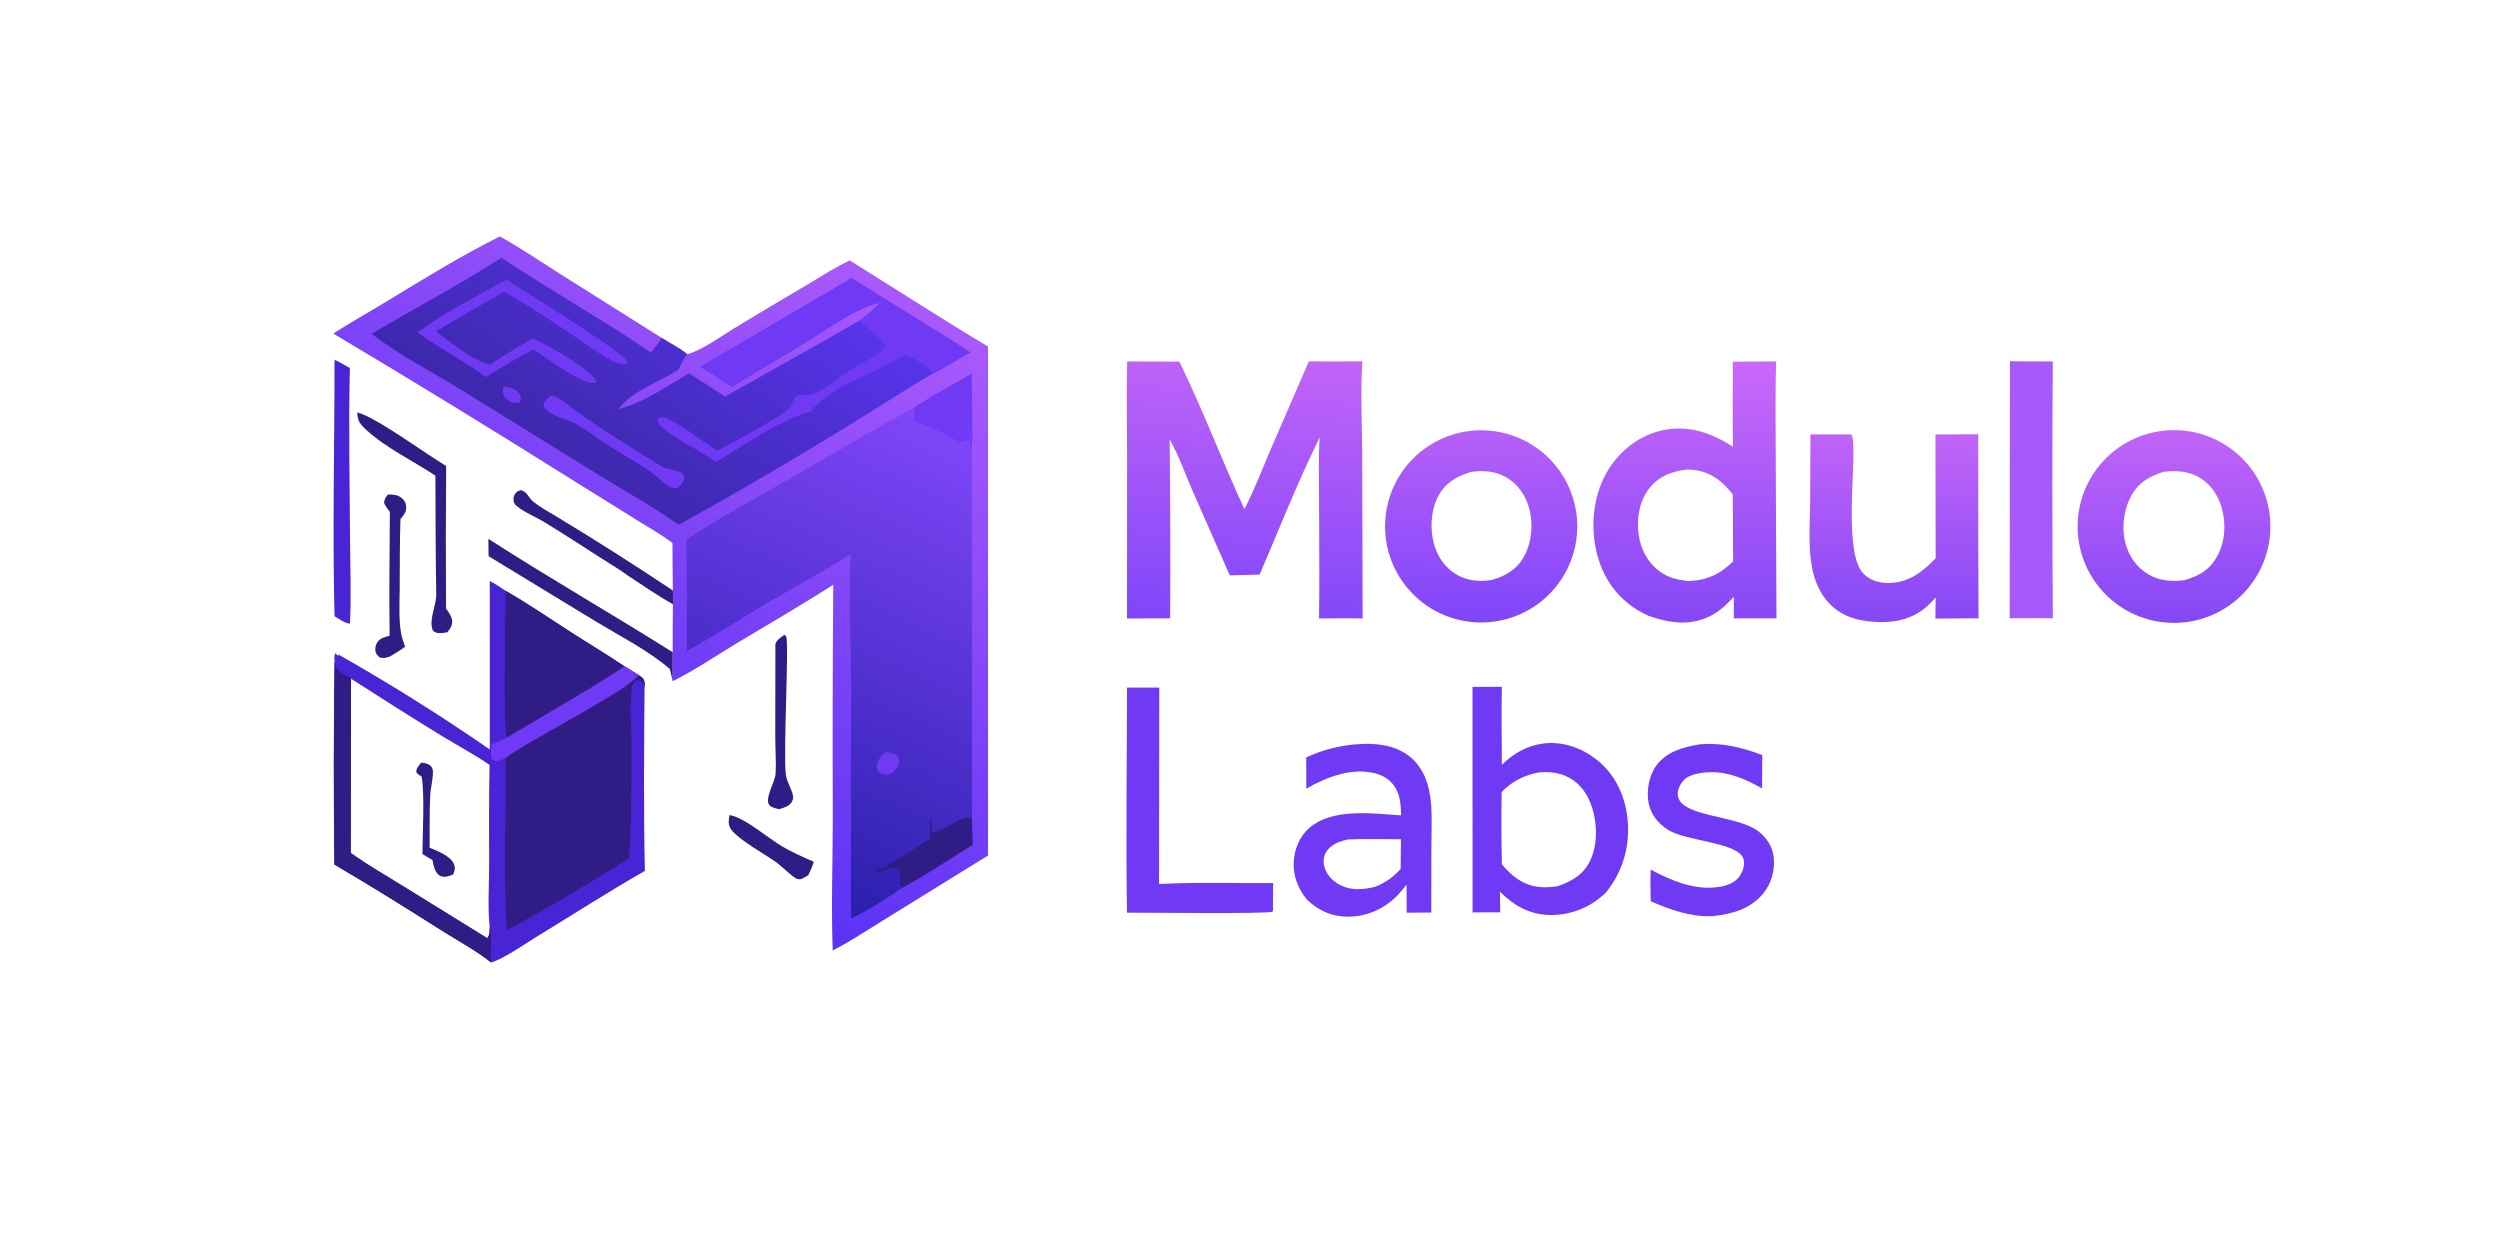 <?xml version="1.0" encoding="utf-8" ?>
<svg xmlns="http://www.w3.org/2000/svg" xmlns:xlink="http://www.w3.org/1999/xlink" width="1083" height="542">
	<clipPath id="cl_3">
		<rect width="1083.014" height="541.507"/>
	</clipPath>
	<g clip-path="url(#cl_3)">
		<defs>
			<linearGradient id="gradient_0" gradientUnits="userSpaceOnUse" x1="225.976" y1="570.023" x2="354.189" y2="367.061">
				<stop offset="0" stop-color="#5B32F5"/>
				<stop offset="1" stop-color="#A859FB"/>
			</linearGradient>
		</defs>
		<path fill="url(#gradient_0)" transform="matrix(1.058 0 0 1.058 0 -270.754)" d="M204.657 352.723C213.151 357.434 221.3 363.005 229.519 368.199L271.023 394.324C274.421 396.454 278.326 398.464 281.44 400.958C287.908 399.051 294.559 394.013 300.341 390.497Q315.478 381.303 330.757 372.346C336.358 369.042 342.041 365.211 347.971 362.576C366.806 374.302 385.496 386.408 404.537 397.787L404.551 606.184L361.865 632.599C355.014 636.771 348.119 641.454 340.963 645.061C340.291 627.037 340.982 608.826 340.987 590.776Q340.804 543.048 341.179 495.325C328.256 503.633 314.864 511.326 301.701 519.257C293.063 524.461 284.462 530.36 275.437 534.83Q275.469 528.904 275.438 522.979Q275.388 513.141 275.529 503.304C275.658 501.417 275.577 499.572 275.492 497.684C275.38 491.207 275.39 484.724 275.352 478.247C270.745 474.757 265.543 471.839 260.635 468.782L234.451 452.475Q185.819 421.903 136.479 392.488C143.66 387.818 151.205 383.655 158.525 379.201C173.564 370.051 188.909 360.582 204.657 352.723Z"/>
		<defs>
			<linearGradient id="gradient_1" gradientUnits="userSpaceOnUse" x1="237.142" y1="446.505" x2="297.408" y2="352.865">
				<stop offset="0" stop-color="#3D28AD"/>
				<stop offset="1" stop-color="#5834EB"/>
			</linearGradient>
		</defs>
		<path fill="url(#gradient_1)" transform="matrix(1.058 0 0 1.058 0 -270.754)" d="M152.216 392.581C169.811 382.085 188.088 372.55 205.295 361.436C225.409 374.838 246.613 386.664 266.583 400.261C268.138 398.338 269.57 396.324 271.023 394.324C274.421 396.454 278.326 398.464 281.44 400.958C279.793 402.691 278.914 405.022 277.895 407.161C269.665 412.741 259.493 415.367 253.176 423.431C263.429 420.842 273.012 414.072 282.052 408.728L296.923 418.272C315.232 407.874 333.761 397.729 351.945 387.132C354.944 384.874 358.004 382.774 360.299 379.764C349.093 382.689 339.956 390.026 330.165 395.93L299.635 414.244C295.414 411.524 291.197 408.471 286.746 406.157L348.642 369.843C364.825 380.032 381.36 389.73 397.31 400.272C392.078 402.841 387.228 406.414 381.984 408.813C371.474 414.915 361.332 421.671 350.952 427.985Q314.947 450.304 277.868 470.791C267.626 463.422 256.255 457.262 245.515 450.619L186.775 414.257C175.366 407.313 162.702 400.855 152.216 392.581Z"/>
		<path fill="#703AF4" transform="matrix(1.058 0 0 1.058 0 -270.754)" d="M348.642 369.843C364.825 380.032 381.36 389.73 397.31 400.272C392.078 402.841 387.228 406.414 381.984 408.813C379.511 405.409 374.763 402.825 370.905 401.363C367.308 402.598 363.777 404.937 360.36 406.649C350.604 411.537 338.886 415.477 332.097 424.408C320.612 427.114 303.678 438.664 293.244 445.122C290.105 443.038 286.994 440.901 283.689 439.088C280.233 437.192 270.265 431.766 269.196 428.094C269.555 427.508 269.664 426.945 270.387 426.77C273.974 425.904 289.594 437.993 293.69 440.576C299.203 437.451 318.506 427.249 322.362 423.909C323.962 422.523 324.386 419.957 325.812 418.423C327.143 416.991 330.908 417.984 332.72 417.294C338.43 415.122 343.841 410.269 348.995 406.991C352.406 404.82 356.173 403.129 359.458 400.779C360.682 399.904 361.748 398.817 362.789 397.738C359.948 393.7 355.691 390.321 351.945 387.132C354.944 384.874 358.004 382.774 360.299 379.764C349.093 382.689 339.956 390.026 330.165 395.93L299.635 414.244C295.414 411.524 291.197 408.471 286.746 406.157L348.642 369.843Z"/>
		<path fill="#703AF4" transform="matrix(1.058 0 0 1.058 0 -270.754)" d="M207.417 370.416C213.836 374.698 255.903 400.416 257.003 404.126L256.306 404.924C254.22 405.24 252.524 404.491 250.694 403.551C245.102 400.677 239.801 396.61 234.54 393.118Q220.753 383.818 206.5 375.25Q192.401 383.311 178.425 391.585C184.011 395.542 193.979 403.912 200.587 405.143C206.314 401.365 212.354 397.945 218.219 394.377C226.02 398.398 235.776 403.599 242.213 409.549C243.252 410.509 244.034 411.029 244.092 412.46C243.953 412.521 243.821 412.601 243.676 412.643C238.976 414.014 223.026 401.978 218.422 398.942C211.749 402.387 205.354 406.386 198.921 410.258C189.986 403.692 179.972 398.518 170.918 392.049C182.084 383.682 195.243 377.215 207.417 370.416Z"/>
		<path fill="#703AF4" transform="matrix(1.058 0 0 1.058 0 -270.754)" d="M225.752 417.809C226.714 417.985 227.612 418.253 228.442 418.787C232.666 421.506 236.572 424.852 240.756 427.674C250.437 434.2 260.432 440.396 270.345 446.572C273.231 448.37 276.775 448.092 279.023 449.611C280.11 450.345 280.081 450.945 280.219 452.117C279.54 453.734 278.541 454.649 277.287 455.848C276.258 455.801 275.014 455.823 274.101 455.291C271.79 453.945 269.422 451.148 267.058 449.535C260.763 445.239 254.075 441.442 247.647 437.34C244.036 435.036 240.626 432.255 236.96 430.099C232.983 427.761 227.57 426.906 224.051 424.093C222.965 423.225 222.753 422.697 222.528 421.358C223.139 419.662 224.388 418.876 225.752 417.809Z"/>
		<path fill="#703AF4" transform="matrix(1.058 0 0 1.058 0 -270.754)" d="M206.179 414.149C208.384 414.465 211.439 415.075 212.702 417.15C213.569 418.573 213.158 419.354 212.816 420.818C212.081 420.919 211.462 420.944 210.726 420.825C209.023 420.551 207.417 419.72 206.514 418.206C205.64 416.742 205.87 415.717 206.179 414.149Z"/>
		<defs>
			<linearGradient id="gradient_2" gradientUnits="userSpaceOnUse" x1="304.149" y1="609.891" x2="387.041" y2="429.492">
				<stop offset="0" stop-color="#2A1FAD"/>
				<stop offset="1" stop-color="#8046F9"/>
			</linearGradient>
		</defs>
		<path fill="url(#gradient_2)" transform="matrix(1.058 0 0 1.058 0 -270.754)" d="M374.528 422.636C381.993 417.716 390.093 413.497 397.829 409.001C397.891 419.545 398.314 430.25 397.908 440.778L397.98 591.09C398.036 594.645 398.023 598.219 398.3 601.765C388.725 607.611 379.131 614.232 369.239 619.466C362.9 623.866 355.571 628.804 348.519 631.936C348.188 623.629 348.506 615.304 348.455 606.991Q348.246 573.344 348.501 539.697C348.567 520.805 347.248 501.713 348.294 482.861C337.174 489.918 325.403 496.133 314.053 502.839C303.111 509.304 292.41 516.378 281.232 522.411Q281.431 499.67 280.999 476.932C293.893 468.383 307.85 460.851 321.249 453.107C338.95 442.879 356.581 432.422 374.528 422.636Z"/>
		<path fill="#2F1C84" transform="matrix(1.058 0 0 1.058 0 -270.754)" d="M380.752 599.319Q380.737 595.085 380.777 590.851L381.043 591.018C381.361 592.573 381.389 594.16 381.475 595.741C381.674 596.04 381.737 596.504 382.07 596.636C383.823 597.332 393.41 590.626 396.018 590.574C396.694 590.561 397.326 590.918 397.98 591.09C398.036 594.645 398.023 598.219 398.3 601.765C388.725 607.611 379.131 614.232 369.239 619.466C368.561 617.906 368.164 616.809 368.366 615.082C368.499 613.942 368.555 613.185 368.291 612.038C365.184 609.55 361.974 613.777 358.694 612.839L358.618 612.386C358.777 612.11 358.822 611.723 359.095 611.559C359.2 611.496 360.521 611.69 360.761 611.639C361.794 611.423 364.008 609.532 365.226 608.959C370.696 606.388 375.587 602.476 380.752 599.319Z"/>
		<path fill="#703AF4" transform="matrix(1.058 0 0 1.058 0 -270.754)" d="M374.528 422.636C381.993 417.716 390.093 413.497 397.829 409.001C397.891 419.545 398.314 430.25 397.908 440.778C397.154 437.772 397.519 434.564 397.121 431.491C396.947 433.388 396.855 435.288 396.753 437.19L396.369 437.176L396.481 436.098C395.559 436.363 393.968 436.87 393.003 436.805C391.787 436.724 387.691 433.918 386.353 433.27C382.51 431.408 378.613 429.885 374.606 428.423C373.852 426.98 374.563 424.943 374.543 423.333L374.528 422.636Z"/>
		<path fill="#703AF4" transform="matrix(1.058 0 0 1.058 0 -270.754)" d="M362.533 563.849C364.57 563.922 366 564.358 367.61 565.6C367.984 566.403 368.35 566.836 368.256 567.754C368.013 570.142 366.322 571.415 364.653 572.924C363.379 573.057 361.779 573.325 360.627 572.615C359.648 572.01 359.068 571.196 358.996 570.033C358.839 567.475 360.849 565.455 362.533 563.849Z"/>
		<path fill="#4924D5" transform="matrix(1.058 0 0 1.058 0 -270.754)" d="M200.542 493.809C202.808 494.944 204.916 496.445 207.043 497.821C216.21 503.112 224.963 509.086 233.854 514.82C241.103 519.493 248.545 523.925 255.696 528.741L261.549 532.35C262.669 533.16 263.495 533.498 263.843 534.962C264.025 535.725 263.921 536.762 263.91 537.553C263.728 562.499 263.476 587.556 264.048 612.495C249.194 620.978 234.772 630.303 220.154 639.192C215.296 642.146 206.333 648.488 201.106 649.993C194.879 645.079 187.352 641.026 180.618 636.765C166.147 627.611 151.714 618.529 136.915 609.906Q136.43 568.302 136.988 526.7C136.913 525.495 136.773 524.493 137.291 523.359C137.647 523.827 138.038 524.119 138.494 524.485L138.496 523.867C159.561 535.808 180.644 548.993 200.548 562.778L200.542 493.809ZM143.607 605.173C150.677 610.161 158.217 614.54 165.581 619.079L199.539 640.074C200.611 638.621 200.463 637.107 200.497 635.358C199.646 627.389 200.256 618.928 200.269 610.894C200.291 596.958 200.122 583.043 200.455 569.108C194.217 564.799 187.36 561.193 180.886 557.231Q162.168 545.722 143.71 533.799L143.607 605.173Z"/>
		<path fill="#2F1C84" transform="matrix(1.058 0 0 1.058 0 -270.754)" d="M172.393 568.209C174.225 568.334 175.155 568.463 176.575 569.698C176.786 570.207 177.143 570.678 177.207 571.225C177.538 574.071 176.305 578.47 176.155 581.514C175.803 588.644 175.96 595.87 175.919 603.013C179.102 604.332 184.801 606.458 185.971 610.022C186.505 611.646 186.137 612.577 185.487 614.04C184.719 614.301 183.943 614.572 183.155 614.765C182.073 615.031 180.834 614.996 179.892 614.345C177.892 612.964 177.579 610.288 177.069 608.079L172.977 605.602C172.991 597.907 173.963 580.522 172.623 573.86C171.71 573.299 171 572.924 170.419 572.002C170.497 570.414 171.472 569.42 172.393 568.209Z"/>
		<path fill="#2F1C84" transform="matrix(1.058 0 0 1.058 0 -270.754)" d="M255.696 528.741L261.549 532.35C262.669 533.16 263.495 533.498 263.843 534.962C264.025 535.725 263.921 536.762 263.91 537.553C263.647 536.655 263.562 535.367 262.719 534.898C261.93 534.458 261.441 534.473 260.568 534.472C259.507 535.283 259.06 535.697 258.82 537.056C257.551 544.258 258.577 552.691 258.573 560.039C258.563 575.593 258.599 591.671 257.586 607.174C241.842 617.372 224.003 627.895 207.47 636.804C206.134 613.431 207.28 589.726 206.998 566.301C206.096 566.683 205.165 567.121 204.224 567.391C203.053 567.726 202.541 567.605 201.523 567.01C200.615 565.053 201.063 562.815 201.215 560.717C203.391 559.873 205.423 558.929 207.495 557.858C223.534 548.206 240.056 539.011 255.696 528.741Z"/>
		<path fill="#703AF4" transform="matrix(1.058 0 0 1.058 0 -270.754)" d="M255.696 528.741L261.549 532.35C256.131 539.123 217.516 558.527 206.998 566.301C206.096 566.683 205.165 567.121 204.224 567.391C203.053 567.726 202.541 567.605 201.523 567.01C200.615 565.053 201.063 562.815 201.215 560.717C203.391 559.873 205.423 558.929 207.495 557.858C223.534 548.206 240.056 539.011 255.696 528.741Z"/>
		<path fill="#2F1C84" transform="matrix(1.058 0 0 1.058 0 -270.754)" d="M207.043 497.821C216.21 503.112 224.963 509.086 233.854 514.82C241.103 519.493 248.545 523.925 255.696 528.741C240.056 539.011 223.534 548.206 207.495 557.858C205.892 553.563 207.023 506.248 207.043 497.821Z"/>
		<path fill="#2F1C84" transform="matrix(1.058 0 0 1.058 0 -270.754)" d="M136.988 526.7C137.486 528.764 137.523 529.967 139.436 531.171C140.854 532.064 142.374 532.785 143.71 533.799L143.607 605.173C150.677 610.161 158.217 614.54 165.581 619.079L199.539 640.074C200.611 638.621 200.463 637.107 200.497 635.358C201.669 640.058 200.554 645.179 201.106 649.993C194.879 645.079 187.352 641.026 180.618 636.765C166.147 627.611 151.714 618.529 136.915 609.906Q136.43 568.302 136.988 526.7Z"/>
		<defs>
			<linearGradient id="gradient_3" gradientUnits="userSpaceOnUse" x1="504.721" y1="511.545" x2="514.078" y2="401.438">
				<stop offset="0" stop-color="#8046F9"/>
				<stop offset="1" stop-color="#C164F8"/>
			</linearGradient>
		</defs>
		<path fill="url(#gradient_3)" transform="matrix(1.058 0 0 1.058 0 -270.754)" d="M535.909 403.87Q546.872 403.977 557.834 403.859C556.997 416.306 557.691 429.214 557.752 441.7L557.928 509.151C551.997 508.972 546.021 509.126 540.086 509.147C540.355 492.531 540.092 475.87 540.084 459.25C540.068 451.201 539.802 443.054 540.343 435.023C531.281 453.327 523.832 472.443 515.735 491.189L503.543 491.485L488.159 456.571C485.213 449.782 482.611 442.247 478.923 435.847Q479.306 472.467 479.12 509.088L461.459 509.153L461.496 441.739C461.484 429.117 461.182 416.512 461.53 403.89L482.906 404.002C492.545 423.73 500.301 444.443 509.53 464.385C513.481 456.658 516.653 448.424 520.064 440.447L535.909 403.87Z"/>
		<defs>
			<linearGradient id="gradient_4" gradientUnits="userSpaceOnUse" x1="689.123" y1="509.611" x2="691.954" y2="404.1">
				<stop offset="0" stop-color="#8548F5"/>
				<stop offset="1" stop-color="#CA68FA"/>
			</linearGradient>
		</defs>
		<path fill="url(#gradient_4)" transform="matrix(1.058 0 0 1.058 0 -270.754)" d="M709.496 404.007L727.243 403.884C726.828 417.511 727.063 431.219 727.083 444.855L727.382 509.076L709.901 509.098L709.921 500.278C707.006 503.419 704.052 506.277 700.161 508.199C691.78 512.338 683.583 511.003 675.164 508.125C673.49 507.358 671.86 506.555 670.292 505.585C661.49 500.144 655.906 491.615 653.615 481.586C651.049 470.353 652.554 457.614 658.803 447.801C663.788 439.971 671.617 434.041 680.764 432.082C691.383 429.808 700.666 433.142 709.564 438.805C709.402 427.211 709.504 415.602 709.496 404.007ZM691.1 493.826C698.535 493.682 704.426 491.021 709.645 485.74C709.496 476.628 709.629 467.513 709.478 458.402C705.664 453.274 700.77 449.368 694.259 448.427C693.137 448.265 691.918 448.155 690.783 448.167C684.71 448.894 679.396 450.728 675.432 455.687C671.191 460.992 669.978 468.425 670.97 475.016C671.844 480.823 674.643 486.255 679.42 489.781C683.044 492.456 686.72 493.3 691.1 493.826Z"/>
		<defs>
			<linearGradient id="gradient_5" gradientUnits="userSpaceOnUse" x1="889.359" y1="509.547" x2="890.184" y2="432.948">
				<stop offset="0" stop-color="#8548F5"/>
				<stop offset="1" stop-color="#C164F8"/>
			</linearGradient>
		</defs>
		<path fill="url(#gradient_5)" transform="matrix(1.058 0 0 1.058 0 -270.754)" d="M885.799 432.264Q886.76 432.157 887.725 432.098Q888.69 432.039 889.657 432.027Q890.624 432.015 891.59 432.05Q892.556 432.085 893.52 432.168Q894.483 432.25 895.441 432.38Q896.399 432.51 897.35 432.686Q898.301 432.863 899.242 433.085Q900.182 433.308 901.111 433.577Q902.04 433.845 902.955 434.159Q903.869 434.473 904.767 434.831Q905.666 435.189 906.545 435.591Q907.424 435.993 908.283 436.437Q909.142 436.881 909.978 437.367Q910.814 437.853 911.625 438.379Q912.436 438.905 913.221 439.47Q914.005 440.036 914.761 440.639Q915.517 441.242 916.242 441.881Q916.968 442.52 917.661 443.194Q918.354 443.868 919.013 444.576Q919.673 445.283 920.297 446.021Q920.921 446.76 921.508 447.528Q922.095 448.297 922.643 449.093Q923.192 449.889 923.701 450.711Q924.21 451.533 924.678 452.379Q925.146 453.225 925.573 454.093Q925.999 454.961 926.382 455.848Q926.765 456.736 927.104 457.642Q927.444 458.547 927.738 459.468Q928.033 460.389 928.282 461.323Q928.531 462.257 928.734 463.203Q928.937 464.148 929.093 465.102Q929.25 466.056 929.359 467.017Q929.469 467.978 929.531 468.943Q929.593 469.907 929.608 470.874Q929.623 471.841 929.591 472.807Q929.559 473.774 929.479 474.737Q929.399 475.701 929.273 476.659Q929.146 477.618 928.973 478.569Q928.799 479.52 928.579 480.462Q928.359 481.403 928.094 482.333Q927.828 483.263 927.517 484.178Q927.206 485.094 926.851 485.993Q926.495 486.892 926.096 487.773Q925.697 488.654 925.256 489.514Q924.814 490.374 924.331 491.211Q923.848 492.049 923.324 492.862Q922.8 493.674 922.237 494.461Q921.674 495.247 921.074 496.004Q920.473 496.762 919.836 497.489Q919.199 498.217 918.527 498.912Q917.855 499.607 917.15 500.269Q916.445 500.93 915.708 501.557Q914.972 502.183 914.205 502.772Q913.439 503.362 912.644 503.913Q911.85 504.464 911.029 504.975Q910.209 505.487 909.365 505.958Q908.52 506.429 907.653 506.858Q906.787 507.286 905.9 507.672Q905.014 508.058 904.109 508.4Q903.205 508.742 902.285 509.04Q901.365 509.337 900.431 509.589Q899.498 509.841 898.553 510.047Q897.609 510.253 896.655 510.412Q895.701 510.571 894.741 510.684Q893.777 510.797 892.808 510.862Q891.84 510.928 890.869 510.946Q889.899 510.963 888.929 510.933Q887.958 510.903 886.991 510.826Q886.023 510.748 885.06 510.623Q884.098 510.498 883.143 510.325Q882.187 510.153 881.242 509.934Q880.296 509.715 879.362 509.45Q878.428 509.184 877.509 508.873Q876.589 508.563 875.686 508.207Q874.783 507.851 873.898 507.451Q873.014 507.052 872.15 506.609Q871.286 506.166 870.445 505.682Q869.604 505.197 868.788 504.672Q867.971 504.146 867.182 503.581Q866.393 503.016 865.632 502.413Q864.871 501.81 864.141 501.171Q863.411 500.531 862.713 499.856Q862.016 499.181 861.352 498.473Q860.688 497.765 860.06 497.025Q859.432 496.285 858.841 495.514Q858.25 494.744 857.697 493.946Q857.145 493.148 856.633 492.324Q856.12 491.499 855.649 490.651Q855.177 489.802 854.748 488.931Q854.319 488.06 853.933 487.17Q853.548 486.279 853.206 485.37Q852.865 484.462 852.568 483.537Q852.272 482.613 852.021 481.675Q851.771 480.737 851.567 479.788Q851.362 478.839 851.205 477.881Q851.048 476.923 850.938 475.959Q850.828 474.995 850.766 474.026Q850.703 473.057 850.688 472.087Q850.674 471.116 850.707 470.146Q850.74 469.176 850.82 468.208Q850.901 467.241 851.029 466.279Q851.157 465.316 851.333 464.362Q851.508 463.407 851.73 462.462Q851.952 461.517 852.22 460.584Q852.488 459.651 852.802 458.732Q853.116 457.814 853.474 456.912Q853.833 456.01 854.235 455.126Q854.638 454.243 855.083 453.381Q855.529 452.518 856.016 451.678Q856.503 450.839 857.031 450.024Q857.559 449.21 858.126 448.422Q858.694 447.634 859.299 446.876Q859.904 446.117 860.546 445.389Q861.188 444.661 861.865 443.965Q862.542 443.269 863.253 442.608Q863.963 441.946 864.705 441.32Q865.447 440.694 866.219 440.106Q866.991 439.517 867.791 438.967Q868.591 438.417 869.417 437.907Q870.243 437.398 871.093 436.929Q871.943 436.46 872.815 436.034Q873.687 435.607 874.579 435.224Q875.471 434.841 876.381 434.503Q877.29 434.164 878.216 433.871Q879.141 433.577 880.08 433.33Q881.018 433.082 881.968 432.881Q882.917 432.68 883.876 432.525Q884.834 432.371 885.799 432.264ZM894.535 493.447C900.384 491.747 904.813 489.18 907.855 483.648C911.184 477.593 911.554 470 909.585 463.444C908.01 458.198 904.721 453.579 899.805 451.013C895.439 448.735 890.521 448.483 885.725 449.144C879.824 451.003 875.306 453.69 872.37 459.405C869.161 465.652 868.511 473.818 870.925 480.426C872.779 485.501 876.465 489.781 881.432 492.007C885.537 493.847 890.128 494.071 894.535 493.447Z"/>
		<defs>
			<linearGradient id="gradient_6" gradientUnits="userSpaceOnUse" x1="605.766" y1="509.542" x2="606.747" y2="432.946">
				<stop offset="0" stop-color="#8046F9"/>
				<stop offset="1" stop-color="#B65FF8"/>
			</linearGradient>
		</defs>
		<path fill="url(#gradient_6)" transform="matrix(1.058 0 0 1.058 0 -270.754)" d="M603.142 432.229Q604.105 432.147 605.07 432.113Q606.036 432.079 607.002 432.092Q607.969 432.105 608.933 432.166Q609.897 432.227 610.857 432.334Q611.818 432.442 612.771 432.597Q613.725 432.752 614.67 432.953Q615.615 433.155 616.549 433.402Q617.483 433.65 618.404 433.943Q619.324 434.236 620.23 434.574Q621.135 434.912 622.022 435.295Q622.91 435.677 623.778 436.102Q624.645 436.527 625.491 436.994Q626.337 437.461 627.159 437.969Q627.981 438.478 628.777 439.025Q629.572 439.573 630.34 440.16Q631.109 440.746 631.847 441.369Q632.585 441.992 633.292 442.651Q633.999 443.31 634.673 444.003Q635.346 444.695 635.985 445.42Q636.624 446.145 637.227 446.901Q637.829 447.656 638.394 448.44Q638.959 449.224 639.484 450.035Q640.01 450.846 640.495 451.681Q640.98 452.517 641.424 453.375Q641.867 454.234 642.268 455.113Q642.669 455.992 643.026 456.89Q643.383 457.788 643.696 458.702Q644.009 459.616 644.276 460.545Q644.544 461.473 644.765 462.414Q644.987 463.354 645.162 464.305Q645.337 465.255 645.466 466.212Q645.594 467.17 645.675 468.133Q645.756 469.096 645.79 470.062Q645.824 471.027 645.81 471.993Q645.797 472.959 645.735 473.924Q645.674 474.888 645.566 475.848Q645.458 476.808 645.302 477.762Q645.147 478.716 644.945 479.661Q644.743 480.606 644.495 481.54Q644.247 482.473 643.953 483.394Q643.66 484.315 643.321 485.22Q642.983 486.125 642.601 487.012Q642.218 487.899 641.793 488.767Q641.367 489.634 640.899 490.48Q640.432 491.326 639.923 492.147Q639.415 492.969 638.866 493.764Q638.318 494.56 637.732 495.328Q637.145 496.096 636.521 496.834Q635.898 497.572 635.239 498.278Q634.579 498.985 633.886 499.658Q633.193 500.332 632.468 500.97Q631.743 501.609 630.987 502.211Q630.232 502.813 629.447 503.377Q628.663 503.942 627.852 504.467Q627.041 504.992 626.205 505.477Q625.369 505.961 624.511 506.405Q623.652 506.848 622.773 507.248Q621.893 507.649 620.995 508.005Q620.097 508.362 619.183 508.675Q618.268 508.987 617.34 509.254Q616.411 509.521 615.471 509.742Q614.53 509.963 613.58 510.138Q612.629 510.313 611.672 510.44Q610.714 510.568 609.751 510.649Q608.789 510.73 607.824 510.763Q606.858 510.796 605.893 510.782Q604.927 510.768 603.964 510.707Q603 510.645 602.04 510.537Q601.081 510.428 600.128 510.273Q599.175 510.117 598.23 509.915Q597.286 509.713 596.353 509.465Q595.42 509.217 594.5 508.923Q593.58 508.629 592.675 508.291Q591.771 507.953 590.884 507.57Q589.997 507.188 589.13 506.762Q588.264 506.337 587.419 505.87Q586.574 505.402 585.753 504.894Q584.931 504.386 584.136 503.838Q583.341 503.29 582.574 502.703Q581.807 502.117 581.069 501.494Q580.331 500.871 579.625 500.212Q578.919 499.553 578.246 498.861Q577.573 498.168 576.935 497.443Q576.297 496.719 575.695 495.964Q575.093 495.208 574.529 494.425Q573.964 493.641 573.439 492.83Q572.914 492.02 572.43 491.185Q571.945 490.349 571.502 489.491Q571.059 488.633 570.659 487.755Q570.258 486.876 569.901 485.979Q569.544 485.081 569.232 484.167Q568.92 483.254 568.652 482.326Q568.385 481.398 568.164 480.458Q567.943 479.518 567.768 478.568Q567.593 477.618 567.464 476.661Q567.336 475.704 567.255 474.742Q567.174 473.78 567.14 472.815Q567.106 471.85 567.12 470.884Q567.134 469.918 567.194 468.955Q567.255 467.991 567.364 467.031Q567.472 466.072 567.627 465.119Q567.782 464.165 567.983 463.221Q568.185 462.277 568.433 461.343Q568.68 460.41 568.974 459.49Q569.267 458.57 569.605 457.665Q569.943 456.761 570.325 455.874Q570.707 454.987 571.132 454.12Q571.557 453.253 572.024 452.407Q572.491 451.562 572.999 450.741Q573.507 449.919 574.054 449.124Q574.602 448.329 575.188 447.561Q575.774 446.793 576.397 446.056Q577.02 445.318 577.678 444.611Q578.336 443.905 579.029 443.231Q579.721 442.558 580.445 441.919Q581.17 441.281 581.924 440.679Q582.679 440.076 583.463 439.512Q584.246 438.947 585.057 438.422Q585.867 437.897 586.702 437.412Q587.537 436.927 588.395 436.483Q589.253 436.04 590.131 435.639Q591.01 435.238 591.907 434.881Q592.804 434.523 593.717 434.211Q594.631 433.898 595.559 433.63Q596.487 433.362 597.427 433.141Q598.367 432.919 599.316 432.743Q600.266 432.568 601.223 432.439Q602.18 432.311 603.142 432.229ZM610.772 493.395C616.55 491.748 621.162 489.04 624.115 483.573C627.448 477.403 627.919 469.165 625.672 462.56C623.86 457.232 620.226 452.797 615.037 450.483C610.956 448.664 606.601 448.552 602.237 449.146C596.382 450.992 591.783 453.538 588.819 459.208C585.604 465.36 585.399 473.914 587.719 480.426C589.521 485.479 593.061 489.731 597.976 491.991C601.974 493.83 606.471 494.106 610.772 493.395Z"/>
		<path fill="#703AF4" transform="matrix(1.058 0 0 1.058 0 -270.754)" d="M602.912 537.153L614.951 537.128C614.692 547.745 614.925 558.423 614.945 569.046C619.675 564.364 625.528 561.06 632.221 560.305C639.983 559.429 647.608 562.136 653.672 566.905C661.148 572.783 665.281 581.367 666.34 590.724C667.593 601.787 664.656 612.503 657.695 621.175Q657.148 621.725 656.575 622.249Q656.002 622.772 655.404 623.266Q654.806 623.761 654.185 624.226Q653.564 624.691 652.92 625.125Q652.277 625.559 651.613 625.961Q650.95 626.363 650.267 626.732Q649.585 627.101 648.885 627.437Q648.186 627.772 647.47 628.073Q646.755 628.374 646.026 628.64Q645.297 628.906 644.556 629.136Q643.815 629.366 643.063 629.559Q642.312 629.753 641.552 629.909Q640.792 630.066 640.025 630.185Q639.259 630.305 638.487 630.387Q637.715 630.469 636.941 630.513Q636.166 630.557 635.39 630.563C626.585 630.591 620.24 627.009 614.113 620.992Q614.138 625.23 614.276 629.465L602.953 629.489L602.912 537.153ZM614.858 580.203Q614.61 595.035 614.963 609.864C619.271 614.921 623.843 618.513 630.716 619.121C633.136 619.334 635.454 619.132 637.846 618.766C643.827 616.606 648.484 614.025 651.259 607.939C654.437 600.97 653.967 591.455 651.109 584.434C649.052 579.382 645.497 575.309 640.336 573.329C637.06 572.072 633.591 571.923 630.128 572.153C623.987 573.367 619.243 575.687 614.858 580.203Z"/>
		<defs>
			<linearGradient id="gradient_7" gradientUnits="userSpaceOnUse" x1="774.414" y1="509.709" x2="776.563" y2="433.612">
				<stop offset="0" stop-color="#8548F5"/>
				<stop offset="1" stop-color="#C164F8"/>
			</linearGradient>
		</defs>
		<path fill="url(#gradient_7)" transform="matrix(1.058 0 0 1.058 0 -270.754)" d="M792.477 433.78L810 433.747L809.995 474.112L810.108 509.074L792.445 509.186L792.555 500.513C791.81 501.367 791.058 502.219 790.256 503.02C784.789 508.482 778.169 510.624 770.582 510.624C762.709 510.625 754.882 509.059 749.165 503.164C745.818 499.712 743.643 495.319 742.48 490.684C740.108 481.233 741.097 470.622 741.178 460.924L741.286 433.765L757.994 433.781C761.248 438.445 753.858 481.193 762.907 490.713C765.659 493.609 769.436 494.639 773.332 494.609C781.477 494.546 787.203 490.079 792.561 484.522L792.477 433.78Z"/>
		<path fill="#703AF4" transform="matrix(1.058 0 0 1.058 0 -270.754)" d="M554.781 560.703Q556.686 560.558 558.596 560.494C565.808 560.289 573.469 561.801 578.762 567.053C582 570.265 583.998 574.474 585.019 578.882C586.715 586.212 586.108 594.247 586.099 601.735L586.034 629.547L575.97 629.614C575.917 625.784 575.937 621.951 575.928 618.121Q574.466 619.996 572.884 621.771C567.695 627.483 560.559 631.02 552.788 631.23C545.701 631.421 540.195 629.035 535.095 624.252C531.523 619.782 529.442 614.683 529.72 608.885C529.973 603.617 532.093 598.401 536.121 594.908C545.66 586.634 562.142 589.021 573.691 589.765C573.539 585.94 573.472 582.239 571.545 578.8C569.744 575.588 566.811 573.545 563.281 572.614C553.559 570.05 543.187 574.044 534.872 578.817L534.829 566.035C541.523 562.975 547.461 561.425 554.781 560.703ZM563.029 619.023C567.282 617.327 570.397 615.079 573.498 611.73L573.62 599.533C566.443 599.526 559.198 599.317 552.03 599.615C548.688 600.316 545.232 601.484 543.213 604.45C541.939 606.322 541.687 608.598 542.251 610.766C543.12 614.103 545.701 616.729 548.707 618.274C553.316 620.641 558.167 620.198 563.029 619.023Z"/>
		<path fill="#703AF4" transform="matrix(1.058 0 0 1.058 0 -270.754)" d="M696.212 560.634C705.494 560.029 712.887 561.84 721.568 565.082L721.487 578.716C715.014 575.145 708.331 571.993 700.76 572.099C697.211 572.149 691.775 572.654 689.25 575.511C687.868 577.075 686.656 579.63 686.997 581.765C688.397 590.549 711.174 589.601 719.881 596.227C723.382 598.892 725.745 602.533 726.251 606.944C726.837 612.066 725.362 617.498 722.129 621.527C716.755 628.224 708.988 630.233 700.883 631.058C691.846 631.267 684.102 628.476 675.937 624.966C675.735 620.612 675.724 616.334 675.898 611.979C684.559 616.615 694.426 620.773 704.504 618.958C707.404 618.436 710.758 617.113 712.399 614.512C713.656 612.521 714.562 609.991 713.89 607.656C711.922 600.809 690.631 600.408 683.138 595.79C679.062 593.279 675.991 589.515 675.043 584.761C674.07 579.879 675.12 573.688 678.027 569.595C682.293 563.59 689.355 561.737 696.212 560.634Z"/>
		<path fill="#A859FB" transform="matrix(1.058 0 0 1.058 0 -270.754)" d="M822.975 403.792C828.81 403.953 834.675 403.872 840.514 403.907Q840.15 456.492 840.545 509.076C834.663 508.927 828.743 509.062 822.856 509.061L822.975 403.792Z"/>
		<path fill="#703AF4" transform="matrix(1.058 0 0 1.058 0 -270.754)" d="M461.459 537.442L474.668 537.452L474.573 617.865C490.049 617.049 505.8 617.61 521.311 617.495C521.189 621.278 521.244 625.083 521.218 628.869L521.022 629.213C518.475 630.177 468.88 629.546 461.446 629.61C460.971 598.913 461.424 568.147 461.459 537.442Z"/>
		<path fill="#4924D5" transform="matrix(1.058 0 0 1.058 0 -270.754)" d="M136.979 403.218C139.133 404.212 141.179 405.42 143.245 406.583C142.712 430.407 143.182 454.304 143.335 478.132C143.405 489.175 143.849 500.26 143.292 511.292C141.047 511.019 138.875 509.372 136.98 508.217C136.082 473.299 136.985 438.159 136.979 403.218Z"/>
		<path fill="#2F1C84" transform="matrix(1.058 0 0 1.058 0 -270.754)" d="M146.272 424.786C153.472 426.399 174.757 442.028 182.679 446.709Q182.445 475.913 182.63 505.117C183.675 506.517 184.935 508.225 185.124 510.015C185.331 511.975 184.294 513.415 183.102 514.829Q182.516 514.919 181.928 514.994C180.218 515.209 178.795 515.369 177.353 514.244C175.275 510.248 178.699 503.775 178.619 499.267C178.333 483.071 178.365 466.86 178.275 450.662C169.059 444.576 158.075 439.371 149.944 431.898C147.357 429.521 146.419 428.315 146.272 424.786Z"/>
		<path fill="#2F1C84" transform="matrix(1.058 0 0 1.058 0 -270.754)" d="M199.973 476.537C224.751 492.543 250.474 507.223 275.438 522.979Q275.469 528.904 275.437 534.83L274.288 529.849C265.362 522.174 254.051 516.475 243.995 510.397L200.05 483.651L199.973 476.537Z"/>
		<path fill="#2F1C84" transform="matrix(1.058 0 0 1.058 0 -270.754)" d="M246.734 484.827C238.837 479.783 230.98 474.635 222.984 469.751C219.376 467.547 214.645 465.69 211.456 463.023C210.947 462.597 210.731 462.192 210.405 461.625C210.177 460.383 210.097 459.357 210.835 458.238C211.555 457.144 212.179 456.946 213.339 456.591C216.11 457.493 216.307 459.694 218.384 461.36C221.218 463.634 224.618 465.434 227.722 467.33Q251.947 481.972 275.492 497.684C275.577 499.572 275.658 501.417 275.529 503.304C269.205 499.799 263.144 495.535 257.079 491.591C253.816 489.142 250.167 487.041 246.734 484.827Z"/>
		<path fill="#2F1C84" transform="matrix(1.058 0 0 1.058 0 -270.754)" d="M158.854 458.393C160.889 458.368 162.682 458.417 164.356 459.763C165.511 460.692 166.104 461.619 166.278 463.09C166.559 465.473 165.384 466.699 163.971 468.43C163.671 477.77 163.688 487.146 163.66 496.492C163.642 502.603 163.176 509.295 164.242 515.312C164.566 517.141 165.245 518.943 165.864 520.691C163.918 522.221 161.72 523.448 159.612 524.744C157.85 525.252 157.27 525.572 155.459 525.1C154.765 524.427 154.176 524.074 153.882 523.117Q153.808 522.87 153.759 522.616Q153.711 522.362 153.688 522.105Q153.666 521.847 153.671 521.589Q153.675 521.331 153.706 521.074Q153.737 520.818 153.795 520.566Q153.852 520.314 153.935 520.069Q154.018 519.824 154.125 519.589Q154.233 519.355 154.364 519.132C155.557 517.086 157.405 516.829 159.529 516.219C159.276 499.32 159.529 482.364 159.635 465.462C158.658 464.278 157.893 463.267 157.276 461.855C157.319 460.236 157.89 459.59 158.854 458.393Z"/>
		<path fill="#2F1C84" transform="matrix(1.058 0 0 1.058 0 -270.754)" d="M321.127 515.866C321.161 515.879 321.202 515.882 321.229 515.905C321.455 516.098 321.759 516.24 321.882 516.509C323.16 519.289 320.626 564.896 321.773 573.153C322.097 575.481 323.338 577.61 324.138 579.801C324.662 581.237 325.069 582.55 324.343 583.992C323.315 586.033 321.078 586.571 319.072 587.221C317.973 587.027 316.164 586.617 315.283 585.856C312.546 583.494 317.388 576.097 317.573 572.736C317.853 567.658 317.42 562.295 317.432 557.171L317.488 519.507C318.195 517.773 319.673 516.935 321.127 515.866Z"/>
		<path fill="#2F1C84" transform="matrix(1.058 0 0 1.058 0 -270.754)" d="M298.67 589.658C304.326 590.291 314.806 599.272 320.221 602.459C324.385 604.91 328.793 606.829 333.212 608.76C332.604 610.694 331.859 612.443 330.957 614.257C329.881 615.026 328.936 615.461 327.721 615.946C327.219 615.876 326.689 615.917 326.216 615.736C324.549 615.096 320.061 610.606 318.309 609.32C313.516 605.8 302.691 599.977 299.436 595.63C297.962 593.662 298.368 591.95 298.67 589.658Z"/>
	</g>
</svg>
